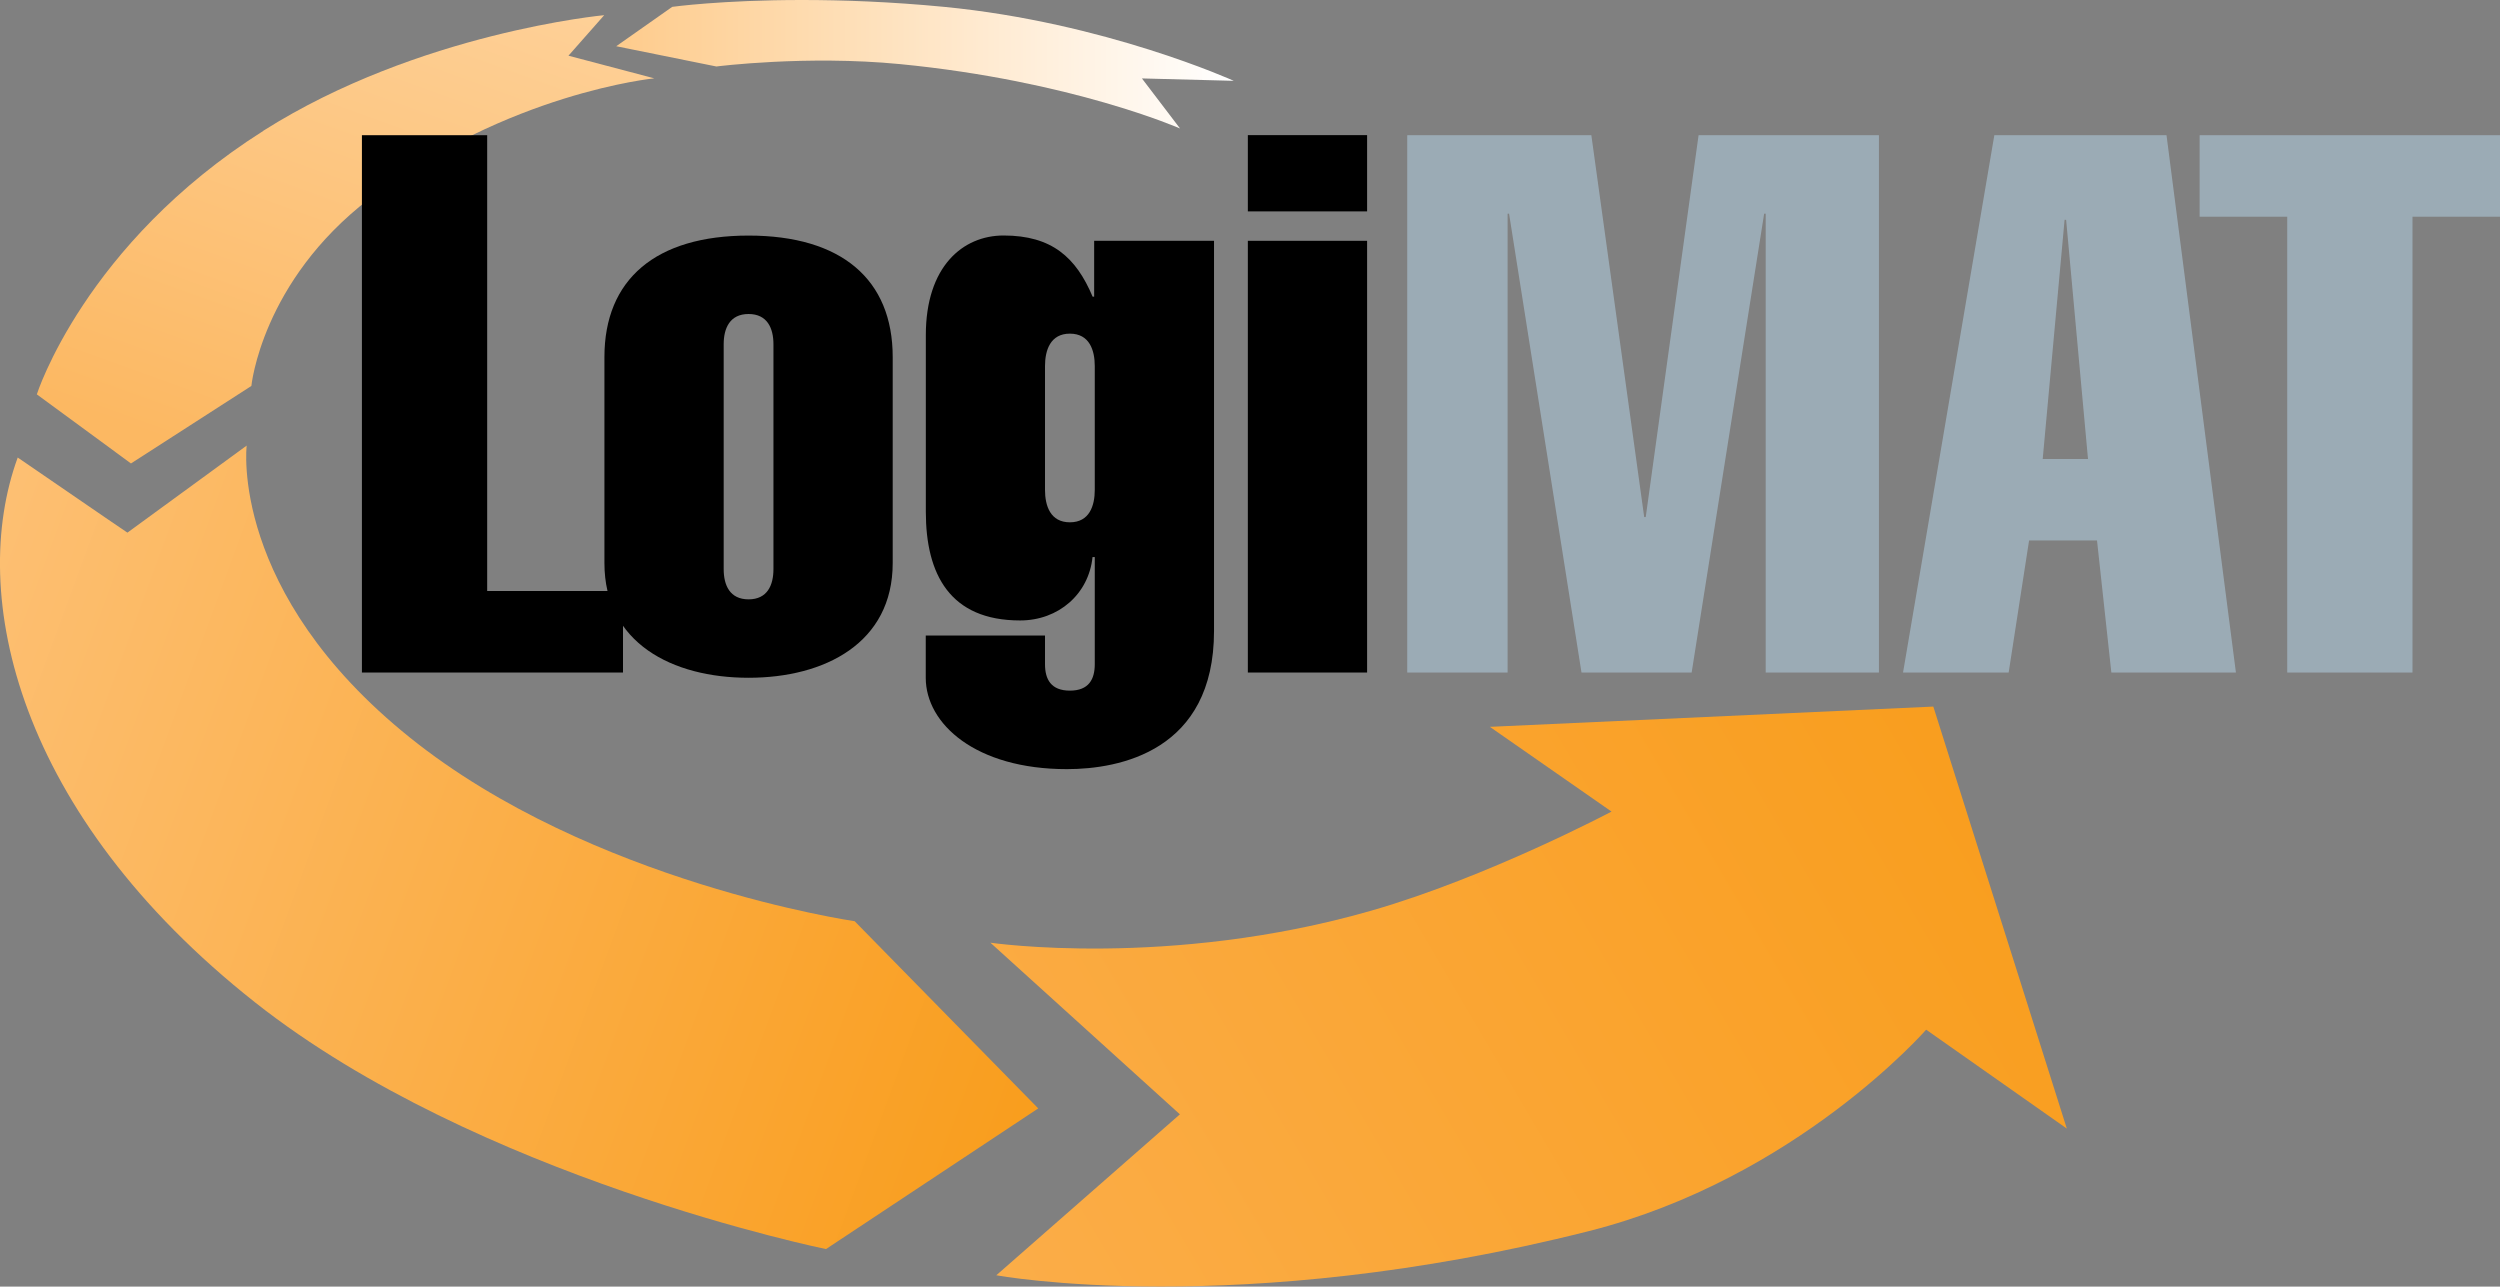 <?xml version="1.0" encoding="UTF-8"?><svg id="svg2" xmlns="http://www.w3.org/2000/svg" xmlns:xlink="http://www.w3.org/1999/xlink" viewBox="0 0 324.52 167.01"><rect x="0" y="0" width="324.52" height="167.01" fill="#808080" stroke="none"/><defs><style>.cls-1{fill:none;}.cls-2{clip-path:url(#clippath);}.cls-3{fill:#9babb5;}.cls-4{clip-path:url(#clippath-1);}.cls-5{clip-path:url(#clippath-3);}.cls-6{clip-path:url(#clippath-2);}.cls-7{fill:url(#Unbenannter_Verlauf_2);}.cls-8{fill:url(#Unbenannter_Verlauf_3);}.cls-9{fill:url(#Unbenannter_Verlauf_4);}.cls-10{fill:url(#Unbenannter_Verlauf_5);}</style><clipPath id="clippath"><path class="cls-1" d="M193.41,94.36l15.78,10.99s-16.07,8.51-31.11,12.84h0c-26.31,7.58-49.52,4.18-49.52,4.18h0l24.6,22.28-23.83,20.89s31.28,5.81,76.91-5.73h0c26.92-6.81,43.79-26.15,43.79-26.15h0l18.26,12.84-17.33-54.78-57.57,2.63h0Z"/></clipPath><linearGradient id="Unbenannter_Verlauf_2" x1="-518.1" y1="465.67" x2="-517.1" y2="465.67" gradientTransform="translate(108249.51 23059.6) rotate(-30) scale(158.65 -158.65)" gradientUnits="userSpaceOnUse"><stop offset="0" stop-color="#fbae4b"/><stop offset="1" stop-color="#f99d1c"/></linearGradient><clipPath id="clippath-1"><path class="cls-1" d="M16.54,69.14s-1.86-1.24-14.24-9.75h0c-6.5,17.8-.15,46.27,30.8,70.72h0c28.86,22.8,74.12,32.03,74.12,32.03h0l27.55-18.26-23.83-24.3s-34.2-4.95-57.72-23.83h0c-23.52-18.88-21.2-37.91-21.2-37.91h0l-15.48,11.3h0Z"/></clipPath><linearGradient id="Unbenannter_Verlauf_3" x1="-516.36" y1="468.37" x2="-515.36" y2="468.37" gradientTransform="translate(52741.73 100182.83) rotate(20) scale(162.31 -162.31)" gradientUnits="userSpaceOnUse"><stop offset="0" stop-color="#fdc177"/><stop offset="1" stop-color="#f99d1c"/></linearGradient><clipPath id="clippath-2"><path class="cls-1" d="M34.18,16.99C10.97,31.69,4.78,51.19,4.78,51.19h0l12.22,8.97,15.63-10.06s1.32-13.55,15.32-24.3h0c17.95-13.77,36.98-15.63,36.98-15.63h0l-11.14-2.94,4.64-5.26s-24.09,2.24-44.26,15.01"/></clipPath><linearGradient id="Unbenannter_Verlauf_4" x1="-518.74" y1="475.89" x2="-517.74" y2="475.89" gradientTransform="translate(-51213.21 26638.65) rotate(110) scale(82.09 -82.09)" gradientUnits="userSpaceOnUse"><stop offset="0" stop-color="#fed4a0"/><stop offset="1" stop-color="#fcb862"/></linearGradient><clipPath id="clippath-3"><path class="cls-1" d="M87.26,.89l-7.27,5.11,13,2.63s11.65-1.49,23.83-.31h0c22.28,2.17,36.36,8.36,36.36,8.36h0l-4.95-6.5,11.92,.31S143.43,2.91,122.54,.89h0c-6.96-.67-13.21-.89-18.43-.89h0c-10.45,0-16.85,.89-16.85,.89"/></clipPath><linearGradient id="Unbenannter_Verlauf_5" x1="-513.51" y1="465.27" x2="-512.51" y2="465.27" gradientTransform="translate(41242.66 37303.9) scale(80.16 -80.16)" gradientUnits="userSpaceOnUse"><stop offset="0" stop-color="#fecb8b"/><stop offset="1" stop-color="#fff"/></linearGradient></defs><g class="cls-2"><g id="g1548"><g id="g1554"><g id="g1556"><path id="path1564" class="cls-7" d="M193.41,94.36l15.78,10.99s-16.07,8.51-31.11,12.84h0c-26.31,7.58-49.52,4.18-49.52,4.18h0l24.6,22.28-23.83,20.89s31.28,5.81,76.91-5.73h0c26.92-6.81,43.79-26.15,43.79-26.15h0l18.26,12.84-17.33-54.78-57.57,2.63h0Z"/></g></g></g></g><g class="cls-4"><g id="g1568"><g id="g1574"><g id="g1576"><path id="path1584" class="cls-8" d="M16.54,69.14s-1.86-1.24-14.24-9.75h0c-6.5,17.8-.15,46.27,30.8,70.72h0c28.86,22.8,74.12,32.03,74.12,32.03h0l27.55-18.26-23.83-24.3s-34.2-4.95-57.72-23.83h0c-23.52-18.88-21.2-37.91-21.2-37.91h0l-15.48,11.3h0Z"/></g></g></g></g><g class="cls-6"><g id="g1588"><g id="g1594"><g id="g1596"><path id="path1604" class="cls-9" d="M34.18,16.99C10.97,31.69,4.78,51.19,4.78,51.19h0l12.22,8.97,15.63-10.06s1.32-13.55,15.32-24.3h0c17.95-13.77,36.98-15.63,36.98-15.63h0l-11.14-2.94,4.64-5.26s-24.09,2.24-44.26,15.01"/></g></g></g></g><g class="cls-5"><g id="g1608"><g id="g1614"><g id="g1616"><path id="path1624" class="cls-10" d="M87.26,.89l-7.27,5.11,13,2.63s11.65-1.49,23.83-.31h0c22.28,2.17,36.36,8.36,36.36,8.36h0l-4.95-6.5,11.92,.31S143.43,2.91,122.54,.89h0c-6.96-.67-13.21-.89-18.43-.89h0c-10.45,0-16.85,.89-16.85,.89"/></g></g></g></g><path id="path1628" class="cls-3" d="M296.89,28.13h-11.36v-10.58h38.99v10.58h-11.36v59.17h-16.26V28.13Z"/><path id="path1632" class="cls-3" d="M258.89,17.55h22.34l9.01,69.75h-16.17l-1.86-17.14h-8.82l-2.65,17.14h-13.71l11.85-69.75Zm6.27,42.03h5.88l-2.84-31.05h-.2s-2.84,31.05-2.84,31.05Z"/><path id="path1636" class="cls-3" d="M195.7,27.74v59.56h-13.03V17.55h23.9l6.86,49.57h.2l6.86-49.57h23.41V87.3h-14.7V27.74h-.2l-9.41,59.56h-14.3l-9.4-59.56h-.2Z"/><path id="path1638" d="M177.46,87.3h-15.48V31.26h15.48v56.04Z"/><path id="path1640" d="M177.46,27.44h-15.48v-9.9h15.48v9.9Z"/><path id="path1660" d="M80.88,87.3H46.98V17.55h16.26v59.17h17.63s0,10.58,0,10.58Z"/><g id="g1644"><g id="g1650"><path id="path1652" d="M157.59,31.26v50.65c0,15.58-12.25,17.93-19.1,17.93-11.85,0-18.32-5.88-18.32-11.85v-5.49h15.48v3.72c0,1.96,.78,3.43,3.23,3.43s3.23-1.47,3.23-3.43v-13.91h-.29c-.49,4.8-4.41,8.23-9.4,8.23-9.11,0-12.24-5.98-12.24-14.11v-22.93c0-8.91,4.8-12.93,10.09-12.93,6.27,0,9.41,2.84,11.56,7.94h.2v-7.25h15.58Zm-21.94,16.26v16.07c0,2.06,.69,4.21,3.23,4.21s3.23-2.15,3.23-4.21v-16.07c0-2.06-.69-4.21-3.23-4.21s-3.23,2.16-3.23,4.21c0,0,0-2.06,0,0,0,0,0-2.06,0,0"/></g><g id="g1654"><path id="path1656" d="M115.88,46.35v26.74c0,10.38-8.82,14.89-18.71,14.89s-18.71-4.51-18.71-14.89v-26.74c0-10.09,6.66-15.77,18.71-15.77,12.05,0,18.71,5.68,18.71,15.77,0,0,0-10.09,0,0,0,0,0-10.09,0,0m-21.94-1.67v29.2c0,2.06,.78,3.92,3.23,3.92s3.23-1.86,3.23-3.92v-29.2c0-2.06-.79-3.92-3.23-3.92s-3.23,1.86-3.23,3.92c0,0,0-2.06,0,0,0,0,0-2.06,0,0"/></g></g></svg>